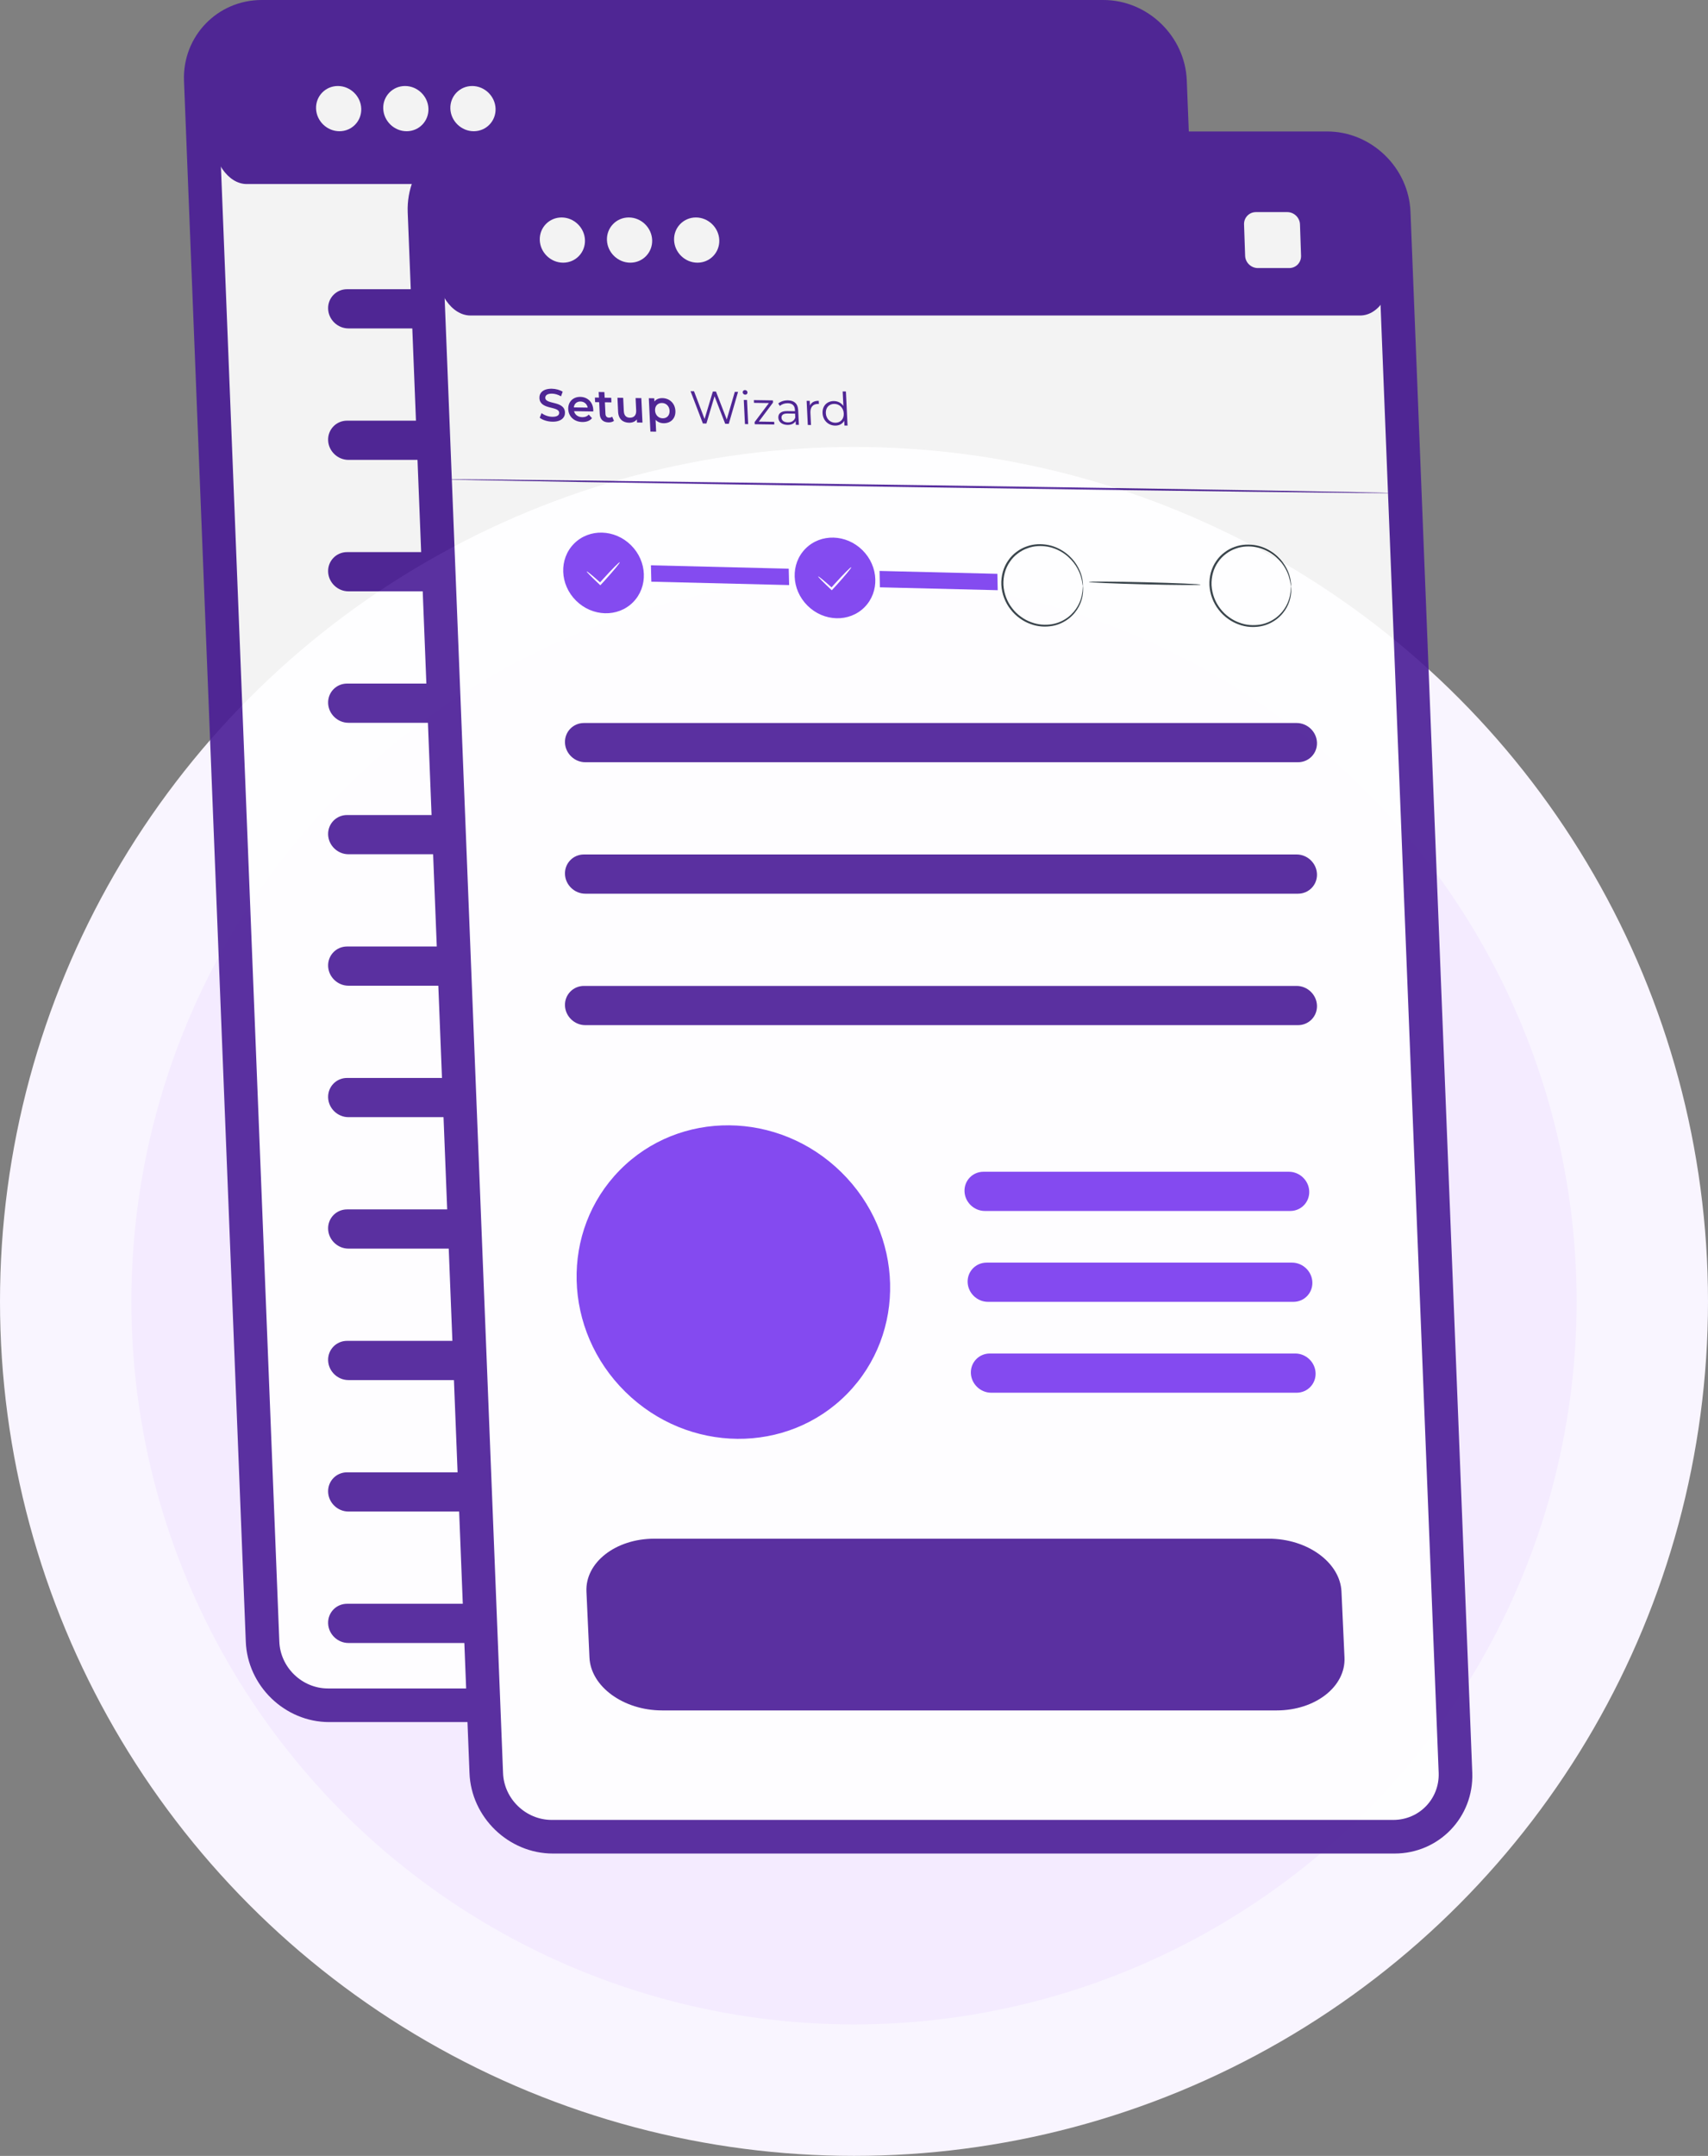 <svg width="130" height="164" viewBox="0 0 130 164" fill="none" xmlns="http://www.w3.org/2000/svg">
<rect x="0" y="0" width="130" height="164" fill="#808080" stroke="none"/>
<circle cx="65" cy="99" r="60" fill="#F4EBFF" stroke="#F9F5FF" stroke-width="10"/>
<g opacity="0.9">
<path d="M83.981 0H19.921C16.546 0 13.884 2.76 14.004 6.135L18.707 124.865C18.827 128.24 21.679 131 25.054 131H89.115C92.49 131 95.151 128.24 95.032 124.865L90.329 6.135C90.209 2.76 87.356 0 83.981 0Z" fill="#491C96"/>
<path d="M24.962 128.442C22.991 128.442 21.326 126.836 21.26 124.865L16.557 6.135C16.486 4.164 18.038 2.559 20.008 2.559H84.068C86.039 2.559 87.705 4.164 87.77 6.135L92.473 124.865C92.544 126.836 90.993 128.442 89.022 128.442H24.962Z" fill="white"/>
<path d="M16.096 10.092L16.001 5.908C15.954 3.749 17.072 2 18.502 2H86.22C87.651 2 88.851 3.749 88.904 5.908L88.999 10.092C89.046 12.251 87.928 14 86.498 14H18.78C17.349 14 16.149 12.251 16.096 10.092Z" fill="#491C96"/>
<path d="M25.836 9.983C24.889 9.983 24.088 9.21 24.056 8.263C24.023 7.316 24.769 6.543 25.716 6.543C26.663 6.543 27.463 7.316 27.496 8.263C27.529 9.21 26.783 9.983 25.836 9.983Z" fill="white"/>
<path d="M30.949 9.983C30.002 9.983 29.202 9.21 29.169 8.263C29.136 7.316 29.882 6.543 30.829 6.543C31.776 6.543 32.577 7.316 32.609 8.263C32.642 9.21 31.896 9.983 30.949 9.983Z" fill="white"/>
<path d="M36.058 9.983C35.111 9.983 34.311 9.21 34.278 8.263C34.246 7.316 34.992 6.543 35.939 6.543C36.886 6.543 37.686 7.316 37.719 8.263C37.751 9.21 37.006 9.983 36.058 9.983Z" fill="white"/>
<path d="M80.769 24.983H26.52C25.698 24.983 25.001 24.314 24.974 23.491C24.946 22.67 25.594 22 26.416 22H80.666C81.488 22 82.184 22.67 82.212 23.491C82.239 24.314 81.591 24.983 80.769 24.983Z" fill="#491C96"/>
<path d="M80.769 34.983H26.52C25.698 34.983 25.001 34.313 24.974 33.492C24.946 32.67 25.594 32 26.416 32H80.666C81.488 32 82.184 32.67 82.212 33.492C82.239 34.313 81.591 34.983 80.769 34.983Z" fill="#491C96"/>
<path d="M80.769 44.983H26.52C25.698 44.983 25.001 44.313 24.974 43.492C24.946 42.67 25.594 42 26.416 42H80.666C81.488 42 82.184 42.67 82.212 43.492C82.239 44.313 81.591 44.983 80.769 44.983Z" fill="#491C96"/>
<path d="M80.769 54.983H26.52C25.698 54.983 25.001 54.313 24.974 53.492C24.946 52.67 25.594 52 26.416 52H80.666C81.488 52 82.184 52.67 82.212 53.492C82.239 54.313 81.591 54.983 80.769 54.983Z" fill="#491C96"/>
<path d="M80.769 64.983H26.52C25.698 64.983 25.001 64.314 24.974 63.492C24.946 62.67 25.594 62 26.416 62H80.666C81.488 62 82.184 62.67 82.212 63.492C82.239 64.314 81.591 64.983 80.769 64.983Z" fill="#491C96"/>
<path d="M80.769 74.983H26.52C25.698 74.983 25.001 74.314 24.974 73.492C24.946 72.67 25.594 72 26.416 72H80.666C81.488 72 82.184 72.67 82.212 73.492C82.239 74.314 81.591 74.983 80.769 74.983Z" fill="#491C96"/>
<path d="M80.769 84.983H26.52C25.698 84.983 25.001 84.314 24.974 83.492C24.946 82.67 25.594 82 26.416 82H80.666C81.488 82 82.184 82.67 82.212 83.492C82.239 84.314 81.591 84.983 80.769 84.983Z" fill="#491C96"/>
<path d="M80.769 94.983H26.52C25.698 94.983 25.001 94.314 24.974 93.492C24.946 92.67 25.594 92 26.416 92H80.666C81.488 92 82.184 92.67 82.212 93.492C82.239 94.314 81.591 94.983 80.769 94.983Z" fill="#491C96"/>
<path d="M80.769 104.983H26.52C25.698 104.983 25.001 104.314 24.974 103.492C24.946 102.67 25.594 102 26.416 102H80.666C81.488 102 82.184 102.67 82.212 103.492C82.239 104.314 81.591 104.983 80.769 104.983Z" fill="#491C96"/>
<path d="M80.769 114.983H26.52C25.698 114.983 25.001 114.314 24.974 113.492C24.946 112.67 25.594 112 26.416 112H80.666C81.488 112 82.184 112.67 82.212 113.492C82.239 114.314 81.591 114.983 80.769 114.983Z" fill="#491C96"/>
<path d="M80.769 124.983H26.52C25.698 124.983 25.001 124.314 24.974 123.492C24.946 122.67 25.594 122 26.416 122H80.666C81.488 122 82.184 122.67 82.212 123.492C82.239 124.314 81.591 124.983 80.769 124.983Z" fill="#491C96"/>
<path d="M101.009 10H36.948C33.573 10 30.912 12.76 31.031 16.135L35.734 134.865C35.854 138.24 38.707 141 42.082 141H106.142C109.517 141 112.179 138.24 112.059 134.865L107.356 16.135C107.236 12.76 104.384 10 101.009 10Z" fill="#491C96"/>
<path d="M41.989 138.442C40.019 138.442 38.353 136.836 38.288 134.865L33.584 16.135C33.514 14.165 35.065 12.559 37.036 12.559H101.096C103.066 12.559 104.732 14.165 104.797 16.135L109.501 134.865C109.571 136.836 108.02 138.442 106.049 138.442H41.989Z" fill="white"/>
<path d="M33.123 20.092L33.029 15.908C32.981 13.749 34.099 12 35.53 12H103.247C104.678 12 105.878 13.749 105.931 15.908L106.026 20.092C106.073 22.251 104.956 24 103.525 24H35.807C34.377 24 33.177 22.251 33.123 20.092Z" fill="#491C96"/>
<path d="M42.863 19.983C41.916 19.983 41.116 19.21 41.083 18.263C41.05 17.316 41.796 16.543 42.743 16.543C43.691 16.543 44.491 17.316 44.523 18.263C44.556 19.21 43.81 19.983 42.863 19.983Z" fill="white"/>
<path d="M47.976 19.983C47.029 19.983 46.229 19.21 46.196 18.263C46.164 17.316 46.91 16.543 47.857 16.543C48.804 16.543 49.604 17.316 49.637 18.263C49.669 19.21 48.924 19.983 47.976 19.983Z" fill="white"/>
<path d="M53.086 19.983C52.139 19.983 51.338 19.21 51.306 18.263C51.273 17.316 52.019 16.543 52.966 16.543C53.913 16.543 54.713 17.316 54.746 18.263C54.779 19.21 54.033 19.983 53.086 19.983Z" fill="white"/>
<path d="M98.123 20.392H95.739C95.221 20.392 94.786 19.973 94.77 19.455L94.688 17.071C94.672 16.554 95.075 16.135 95.592 16.135H97.976C98.493 16.135 98.928 16.554 98.945 17.071L99.026 19.455C99.043 19.973 98.64 20.392 98.123 20.392Z" fill="white"/>
<path d="M64.473 106.033C69.01 101.416 68.813 93.866 64.033 89.169C59.253 84.472 51.701 84.407 47.164 89.023C42.627 93.64 42.824 101.19 47.604 105.887C52.383 110.584 59.936 110.65 64.473 106.033Z" fill="#7839EE"/>
<path d="M98.207 92.119H74.957C74.135 92.119 73.438 91.449 73.411 90.627C73.384 89.805 74.031 89.136 74.853 89.136H98.103C98.925 89.136 99.622 89.805 99.649 90.627C99.676 91.449 99.028 92.119 98.207 92.119Z" fill="#7839EE"/>
<path d="M98.796 57.983H44.547C43.725 57.983 43.028 57.313 43.001 56.492C42.974 55.67 43.621 55 44.443 55H98.693C99.515 55 100.212 55.67 100.239 56.492C100.266 57.313 99.618 57.983 98.796 57.983Z" fill="#491C96"/>
<path d="M98.796 67.983H44.547C43.725 67.983 43.028 67.314 43.001 66.492C42.974 65.67 43.621 65 44.443 65H98.693C99.515 65 100.212 65.67 100.239 66.492C100.266 67.314 99.618 67.983 98.796 67.983Z" fill="#491C96"/>
<path d="M98.796 77.983H44.547C43.725 77.983 43.028 77.314 43.001 76.492C42.974 75.67 43.621 75 44.443 75H98.693C99.515 75 100.212 75.67 100.239 76.492C100.266 77.314 99.618 77.983 98.796 77.983Z" fill="#491C96"/>
<path d="M98.445 99.032H75.195C74.373 99.032 73.677 98.362 73.649 97.54C73.622 96.718 74.27 96.049 75.092 96.049H98.341C99.163 96.049 99.86 96.718 99.887 97.54C99.915 98.362 99.267 99.032 98.445 99.032Z" fill="#7839EE"/>
<path d="M98.691 105.945H75.441C74.619 105.945 73.923 105.275 73.895 104.453C73.868 103.631 74.516 102.962 75.338 102.962H98.588C99.409 102.962 100.106 103.631 100.133 104.453C100.161 105.275 99.513 105.945 98.691 105.945Z" fill="#7839EE"/>
<path d="M97.171 130.113H50.395C47.456 130.113 44.963 128.3 44.865 126.085L44.636 121.077C44.533 118.862 46.857 117.049 49.797 117.049H96.572C99.512 117.049 102.005 118.862 102.103 121.077L102.332 126.085C102.435 128.3 100.111 130.113 97.171 130.113Z" fill="#491C96"/>
<path d="M41.079 31.775L41.218 31.425C41.422 31.584 41.737 31.701 42.036 31.705C42.416 31.71 42.571 31.576 42.561 31.395C42.535 30.868 41.1 31.193 41.057 30.286C41.038 29.89 41.336 29.561 42.005 29.571C42.298 29.576 42.608 29.658 42.827 29.798L42.701 30.148C42.475 30.017 42.23 29.948 42.018 29.945C41.642 29.94 41.496 30.084 41.503 30.268C41.526 30.788 42.958 30.47 43.001 31.367C43.02 31.756 42.719 32.088 42.05 32.079C41.67 32.073 41.282 31.949 41.073 31.772L41.079 31.775Z" fill="#491C96"/>
<path d="M45.154 31.301L43.693 31.28C43.758 31.552 43.995 31.73 44.319 31.735C44.528 31.738 44.69 31.674 44.814 31.539L45.059 31.811C44.901 32.008 44.644 32.107 44.323 32.102C43.7 32.093 43.276 31.685 43.25 31.131C43.224 30.576 43.613 30.183 44.167 30.191C44.721 30.199 45.127 30.585 45.156 31.168C45.155 31.202 45.154 31.255 45.154 31.295L45.154 31.301ZM43.676 30.99L44.731 31.006C44.682 30.737 44.47 30.547 44.184 30.543C43.897 30.539 43.705 30.717 43.676 30.99Z" fill="#491C96"/>
<path d="M46.733 32.013C46.632 32.096 46.479 32.134 46.32 32.132C45.912 32.126 45.669 31.907 45.647 31.493L45.604 30.596L45.296 30.591L45.279 30.242L45.587 30.246L45.565 29.82L46.001 29.826L46.023 30.253L46.521 30.26L46.538 30.609L46.04 30.602L46.083 31.487C46.093 31.668 46.188 31.769 46.353 31.771C46.443 31.772 46.531 31.749 46.594 31.697L46.73 32.01L46.733 32.013Z" fill="#491C96"/>
<path d="M48.812 30.283L48.9 32.147L48.486 32.141L48.473 31.904C48.343 32.073 48.127 32.16 47.887 32.157C47.411 32.15 47.072 31.884 47.046 31.323L46.996 30.257L47.432 30.263L47.48 31.27C47.497 31.609 47.662 31.771 47.94 31.775C48.242 31.779 48.441 31.595 48.421 31.221L48.376 30.28L48.812 30.286L48.812 30.283Z" fill="#491C96"/>
<path d="M51.406 31.253C51.434 31.832 51.049 32.204 50.507 32.196C50.271 32.192 50.057 32.108 49.898 31.935L49.94 32.838L49.504 32.832L49.383 30.292L49.797 30.298L49.809 30.541C49.948 30.366 50.158 30.282 50.414 30.285C50.959 30.293 51.377 30.676 51.406 31.253ZM50.963 31.246C50.947 30.891 50.698 30.66 50.383 30.656C50.069 30.651 49.838 30.875 49.858 31.23C49.878 31.586 50.127 31.817 50.441 31.821C50.756 31.826 50.98 31.602 50.963 31.246Z" fill="#491C96"/>
<path d="M56.174 29.811L55.469 32.242L55.198 32.239L54.384 30.143L53.766 32.218L53.498 32.214L52.559 29.759L52.823 29.763L53.627 31.873L54.256 29.784L54.495 29.787L55.315 31.91L55.928 29.808L56.177 29.811L56.174 29.811Z" fill="#491C96"/>
<path d="M56.529 29.844C56.524 29.751 56.6 29.671 56.703 29.672C56.806 29.674 56.889 29.753 56.894 29.846C56.898 29.949 56.825 30.026 56.72 30.024C56.614 30.023 56.534 29.941 56.529 29.844ZM56.611 30.425L56.857 30.428L56.946 32.264L56.7 32.26L56.611 30.425Z" fill="#491C96"/>
<path d="M58.925 32.088L58.934 32.293L57.443 32.272L57.436 32.106L58.522 30.662L57.388 30.645L57.379 30.436L58.83 30.458L58.837 30.623L57.754 32.071L58.928 32.088L58.925 32.088Z" fill="#491C96"/>
<path d="M60.751 31.183L60.806 32.32L60.569 32.316L60.555 32.03C60.452 32.215 60.242 32.327 59.937 32.323C59.523 32.317 59.258 32.098 59.241 31.78C59.226 31.497 59.398 31.262 59.924 31.27L60.506 31.279L60.502 31.166C60.488 30.852 60.3 30.678 59.958 30.673C59.721 30.669 59.502 30.75 59.357 30.879L59.235 30.693C59.411 30.54 59.681 30.451 59.97 30.455C60.443 30.462 60.723 30.703 60.748 31.176L60.751 31.183ZM60.53 31.765L60.516 31.466L59.94 31.457C59.585 31.452 59.477 31.591 59.484 31.778C59.493 31.989 59.672 32.126 59.964 32.13C60.257 32.135 60.443 32.003 60.53 31.765Z" fill="#491C96"/>
<path d="M62.316 30.492L62.328 30.732C62.306 30.732 62.288 30.728 62.269 30.728C61.886 30.723 61.665 30.962 61.683 31.395L61.729 32.33L61.483 32.327L61.394 30.491L61.631 30.495L61.648 30.853C61.751 30.612 61.977 30.484 62.316 30.489L62.316 30.492Z" fill="#491C96"/>
<path d="M64.384 29.785L64.509 32.374L64.272 32.371L64.255 32.006C64.118 32.253 63.87 32.38 63.565 32.376C63.042 32.368 62.633 31.982 62.607 31.428C62.581 30.873 62.953 30.502 63.477 30.509C63.769 30.514 64.026 30.642 64.191 30.881L64.138 29.778L64.387 29.781L64.384 29.785ZM64.22 31.451C64.198 31.021 63.894 30.73 63.505 30.725C63.115 30.719 62.834 31.001 62.856 31.431C62.878 31.861 63.182 32.152 63.574 32.158C63.967 32.164 64.242 31.881 64.22 31.451Z" fill="#491C96"/>
<path d="M48.182 45.812C49.338 44.648 49.27 42.706 48.029 41.475C46.789 40.245 44.846 40.191 43.691 41.355C42.535 42.52 42.603 44.462 43.844 45.692C45.084 46.923 47.027 46.977 48.182 45.812Z" fill="#7839EE"/>
<path d="M82.421 44.567C82.399 44.566 82.402 44.293 82.258 43.824C82.114 43.364 81.773 42.688 81.057 42.159C80.701 41.903 80.262 41.683 79.761 41.59C79.264 41.503 78.713 41.512 78.197 41.709C77.937 41.799 77.686 41.936 77.463 42.108C77.234 42.276 77.029 42.489 76.864 42.736C76.522 43.221 76.346 43.848 76.373 44.496C76.412 45.144 76.651 45.776 77.041 46.269C77.231 46.521 77.456 46.738 77.703 46.912C77.947 47.093 78.21 47.233 78.48 47.329C79.016 47.538 79.57 47.56 80.06 47.485C80.55 47.407 80.97 47.194 81.3 46.945C81.963 46.433 82.239 45.764 82.334 45.307C82.433 44.841 82.402 44.567 82.424 44.567C82.424 44.567 82.477 44.842 82.396 45.323C82.316 45.796 82.052 46.493 81.373 47.036C81.037 47.3 80.605 47.526 80.093 47.616C79.584 47.703 79.005 47.684 78.438 47.469C78.152 47.369 77.877 47.223 77.62 47.036C77.361 46.852 77.121 46.625 76.921 46.361C76.507 45.843 76.253 45.176 76.214 44.494C76.185 43.812 76.373 43.151 76.734 42.641C76.909 42.382 77.126 42.16 77.368 41.982C77.607 41.801 77.87 41.658 78.142 41.568C78.686 41.366 79.266 41.36 79.785 41.459C80.307 41.562 80.762 41.798 81.126 42.07C81.861 42.63 82.195 43.337 82.324 43.809C82.452 44.293 82.427 44.567 82.427 44.567L82.421 44.567Z" fill="#263238"/>
<path d="M98.261 44.598C98.239 44.598 98.242 44.324 98.098 43.855C97.954 43.396 97.613 42.719 96.897 42.191C96.541 41.934 96.102 41.714 95.601 41.621C95.104 41.534 94.553 41.544 94.036 41.74C93.777 41.83 93.526 41.967 93.303 42.139C93.074 42.308 92.869 42.52 92.704 42.767C92.362 43.252 92.186 43.879 92.213 44.527C92.252 45.175 92.491 45.807 92.88 46.301C93.071 46.552 93.296 46.77 93.543 46.944C93.787 47.124 94.05 47.264 94.32 47.361C94.856 47.569 95.41 47.591 95.9 47.516C96.39 47.438 96.81 47.225 97.139 46.976C97.803 46.464 98.078 45.795 98.174 45.338C98.273 44.872 98.242 44.598 98.264 44.598C98.264 44.598 98.317 44.873 98.236 45.354C98.156 45.827 97.892 46.524 97.213 47.068C96.877 47.331 96.444 47.557 95.933 47.647C95.424 47.735 94.845 47.716 94.277 47.5C93.992 47.4 93.716 47.254 93.46 47.067C93.201 46.884 92.96 46.657 92.761 46.393C92.347 45.874 92.093 45.208 92.054 44.525C92.025 43.843 92.213 43.182 92.574 42.672C92.749 42.413 92.966 42.191 93.208 42.014C93.447 41.833 93.71 41.689 93.982 41.599C94.526 41.397 95.106 41.391 95.625 41.491C96.147 41.593 96.602 41.829 96.966 42.101C97.701 42.661 98.035 43.368 98.163 43.84C98.292 44.324 98.267 44.598 98.267 44.598L98.261 44.598Z" fill="#263238"/>
<path d="M47.172 42.771C47.206 42.802 46.703 43.413 46.05 44.134C45.946 44.248 45.842 44.359 45.744 44.467L45.694 44.522L45.635 44.468C45.047 43.916 44.631 43.498 44.657 43.47C44.682 43.442 45.138 43.818 45.736 44.357L45.624 44.356C45.722 44.251 45.82 44.14 45.924 44.023C46.577 43.302 47.135 42.742 47.169 42.774L47.172 42.771Z" fill="white"/>
<path d="M60.063 44.507L49.574 44.249L49.543 43.003L60.032 43.261L60.063 44.507Z" fill="#7839EE"/>
<path d="M65.8 46.192C66.955 45.028 66.887 43.086 65.646 41.855C64.406 40.624 62.464 40.571 61.308 41.735C60.152 42.9 60.22 44.841 61.461 46.072C62.701 47.303 64.644 47.356 65.8 46.192Z" fill="#7839EE"/>
<path d="M64.789 43.151C64.823 43.182 64.321 43.793 63.667 44.514C63.563 44.628 63.459 44.739 63.361 44.846L63.311 44.902L63.252 44.848C62.664 44.296 62.248 43.877 62.274 43.85C62.299 43.822 62.756 44.198 63.353 44.737L63.241 44.736C63.339 44.631 63.437 44.52 63.541 44.403C64.194 43.682 64.752 43.122 64.786 43.154L64.789 43.151Z" fill="white"/>
<path d="M75.939 44.897L66.971 44.677L66.945 43.431L75.913 43.651L75.939 44.897Z" fill="#7839EE"/>
<path d="M91.379 44.476C91.378 44.52 89.478 44.511 87.13 44.453C84.784 44.395 82.879 44.311 82.879 44.267C82.877 44.224 84.78 44.233 87.128 44.291C89.476 44.349 91.379 44.433 91.38 44.476L91.379 44.476Z" fill="#263238"/>
<path d="M105.811 37.506C105.811 37.55 89.713 37.353 69.858 37.064C50.002 36.776 33.898 36.504 33.897 36.461C33.896 36.417 49.991 36.614 69.855 36.902C89.718 37.191 105.81 37.462 105.811 37.506Z" fill="#491C96"/>
</g>
</svg>
